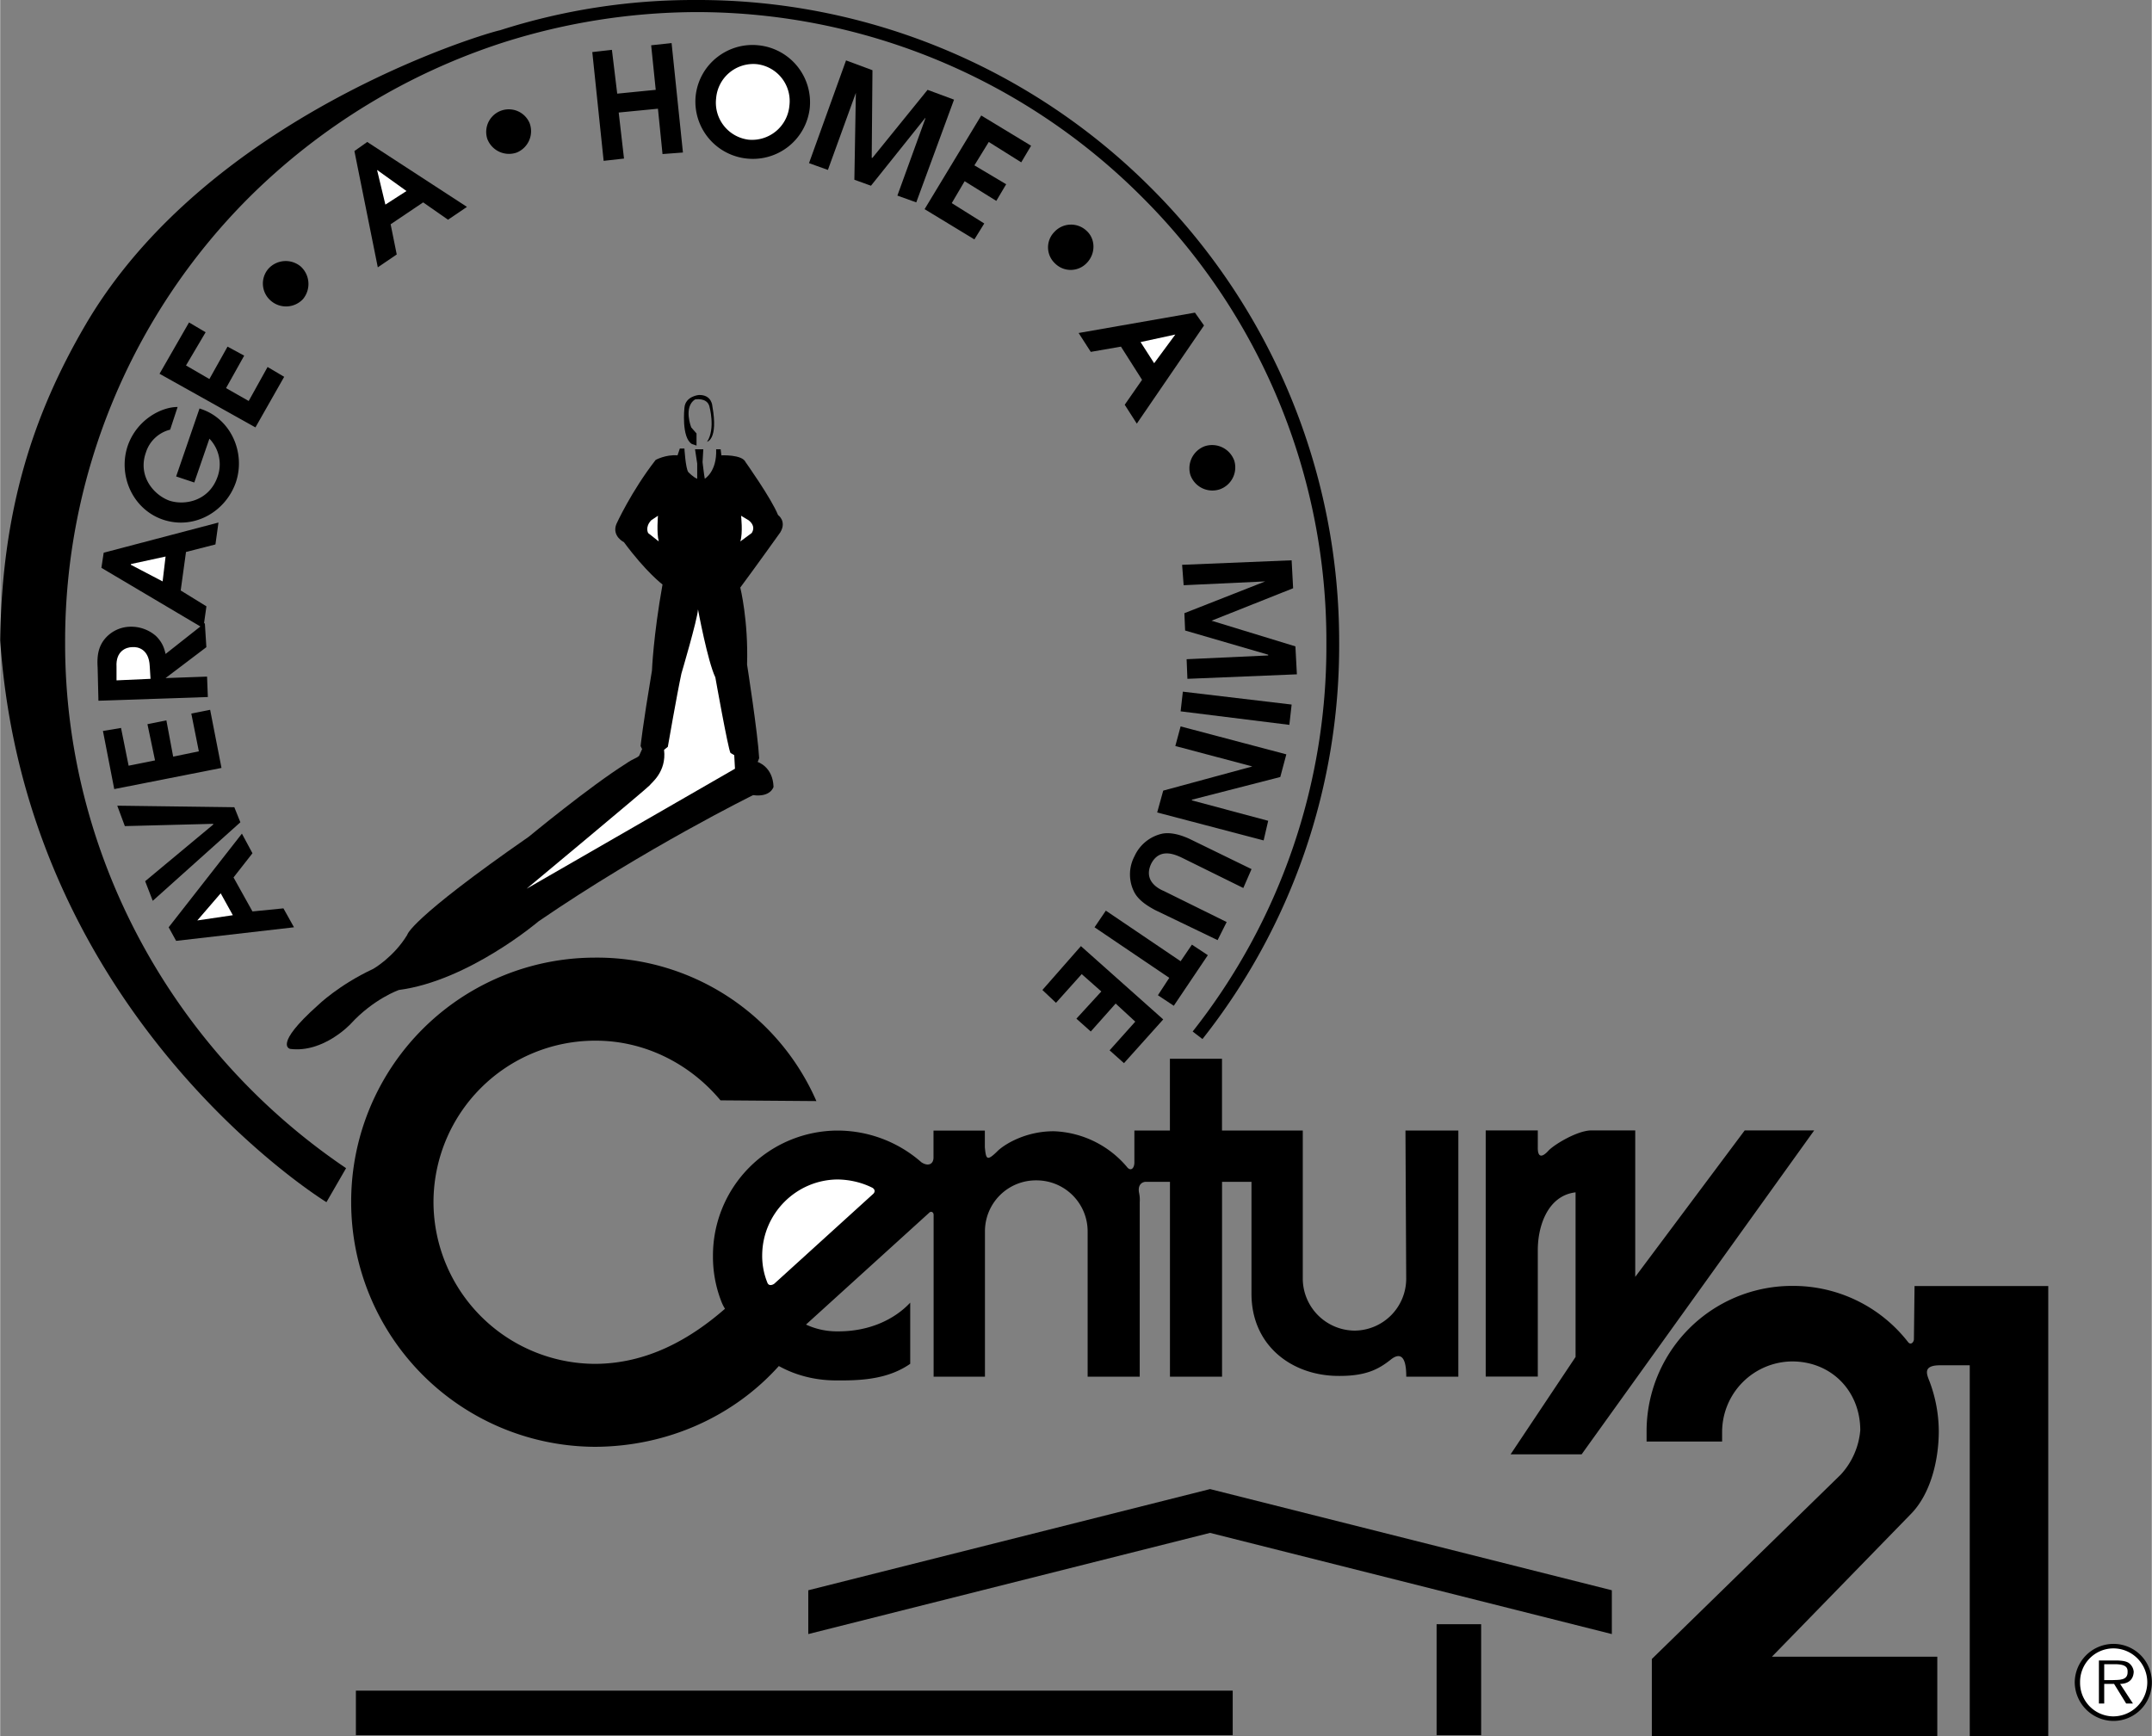 <svg xmlns="http://www.w3.org/2000/svg" width="2500" height="2017" viewBox="0 0 40.565 32.734"><rect x="0" y="0" width="40.565" height="32.734" fill="#808080" stroke="none"/><path d="M36.08 25.259c-.008.062-.067.109-.114.042a2.743 2.743 0 0 0-2.179-1.054 2.742 2.742 0 0 0-2.747 2.748v.186h1.424v-.186a1.332 1.332 0 0 1 1.323-1.324c.737.002 1.28.557 1.282 1.296a1.408 1.408 0 0 1-.37.84l-3.56 3.475v1.452h5.382v-1.495h-3.118l2.62-2.691c.374-.381.524-1.016.526-1.552a2.694 2.694 0 0 0-.171-.939c-.057-.145-.132-.304.171-.313h.584v6.991h1.48v-8.486h-2.521l-.012 1.01zM39.839 30.997a.732.732 0 0 0-.727.727.735.735 0 0 0 .727.726.725.725 0 0 0 .727-.726.723.723 0 0 0-.727-.727z"/><path d="M39.839 32.364a.631.631 0 0 1-.626-.641.63.63 0 0 1 .626-.641.64.64 0 0 1 .641.641.644.644 0 0 1-.641.641z" fill="#fff"/><path d="M28.989 23.579c-.002-.469.193-1.036.712-1.096v3.104l-1.225 1.836h1.339l4.385-6.108h-1.31l-2.064 2.762v-2.762H30c-.264 0-.707.269-.812.384-.115.126-.204.138-.199-.071v-.313h-.982v4.642h.982v-2.378zM11.22 27.281c1.369-.007 2.613-.579 3.46-1.523.33.183.712.276 1.11.271.517.006.979-.044 1.367-.313v-1.153c-.293.313-.768.545-1.367.541a1.38 1.38 0 0 1-.598-.128l2.321-2.107c.03-.035.086-.021.085.043v3.047h.968v-2.734a.96.96 0 0 1 .968-.968.963.963 0 0 1 .968.968v2.734h.982V22.67a.61.61 0 0 0-.014-.185c-.018-.109.021-.184.113-.2h.471v3.674h.982v-3.674h.555v2.107c-.002.972.748 1.538 1.609 1.552.553.01.796-.131 1.024-.313.121-.094.287-.136.285.328h.982v-4.642h-.997l.014 2.805a.98.98 0 0 1-.968.968.985.985 0 0 1-.982-.968v-2.805h-1.523v-1.353h-.982v1.353h-.67v.612c-.006.118-.079.159-.143.071a1.895 1.895 0 0 0-1.366-.669c-.549-.005-.961.258-1.082.385-.188.182-.207.145-.228-.085v-.313h-.968v.513c-.003.124-.103.167-.228.085a2.396 2.396 0 0 0-1.581-.598 2.356 2.356 0 0 0-2.349 2.363 2.31 2.31 0 0 0 .156.854.762.762 0 0 0 .071.143c-.662.577-1.469 1.035-2.449 1.039a3.058 3.058 0 0 1-3.047-3.047 3.048 3.048 0 0 1 3.047-3.047c.952-.004 1.803.451 2.364 1.125l1.808.014a4.512 4.512 0 0 0-4.172-2.705 4.6 4.6 0 0 0-4.599 4.613 4.615 4.615 0 0 0 4.603 4.611z"/><path d="M15.79 22.24c.241.004.463.061.655.157.059.037.044.088.015.114l-1.865 1.694c-.027.022-.101.051-.129-.014a1.336 1.336 0 0 1-.1-.513c0-.793.641-1.433 1.424-1.438z" fill="#fff"/><path d="M6.706 31.879h16.531v.84H6.706zM27.081 30.626h.84v2.093h-.84z"/><path d="M15.235 29.986v.826l7.575-1.908 7.575 1.908v-.826l-7.575-1.908zM40.224 31.523a.229.229 0 0 0-.1-.171c-.06-.034-.128-.037-.2-.042h-.356v.812h.1v-.37h.186l.228.37h.128l-.242-.37c.136-.003.249-.063.256-.229z"/><path d="M39.824 31.68h-.156v-.299h.242c.096.006.205.021.199.142.006.17-.17.151-.285.157z" fill="#fff"/><path d="M14.195 14.993s-2.03 1-4.043 2.378c0 0-1.319 1.123-2.635 1.296 0 0-.474.164-.911.641 0 0-.512.551-1.139.47 0 0-.332-.061.526-.826 0 0 .387-.378 1.04-.683 0 0 .385-.219.641-.641 0 0 .031-.28 2.292-1.851 0 0 1.146-.947 1.837-1.381.139-.097.178-.089.242-.143l.057-.128-.028-.057s.032-.339.214-1.424c0 0 .025-.651.199-1.623 0 0-.307-.229-.727-.797 0 0-.233-.114-.143-.342 0 0 .28-.618.741-1.21 0 0 .191-.105.412-.086l.043-.128h.087s.021.361.071.441c0 0 .099.105.17.128v-.285l-.041-.27h.156l-.014.242s.028.246.042.313c0 0 .231-.134.214-.555h.085l.014.114s.393-.019.456.128c0 0 .485.683.612.997 0 0 .169.117.042.328 0 0-.496.694-.754 1.04 0 0 .154.618.128 1.452 0 0 .204 1.302.228 1.766l-.028.071s.287.088.299.47c0-.002-.052.2-.385.155z"/><path d="M12.401 9.725s-.028.325.015.484l-.199-.157s-.066-.11.057-.242l.127-.085zM13.968 9.725s.037.325-.014.484l.213-.157s.098-.121-.057-.242l-.142-.085zM9.924 16.758s2.286-1.903 2.321-1.95c.024-.042.321-.25.271-.669l.071-.057s.172-.991.256-1.381c0 0 .302-1.02.313-1.21 0 0 .181.977.327 1.282 0 0 .239 1.342.285 1.424l.071.042.014.256-3.929 2.263z" fill="#fff"/><path d="M13.327 8.33s.213-.04.1-.669c0 0-.006-.221-.256-.213 0 0-.254.022-.271.242 0 0-.062.562.142.683l.086.029v-.229l-.1-.114s-.151-.382.071-.527c0 0 .223-.043.271.128 0 0 .12.422-.043.67z"/><path d="M21.699 3.545A12.068 12.068 0 0 0 13.113 0a11.965 11.965 0 0 0-3.688.57c-.324.067-5.514 1.619-7.816 5.553C.613 7.826.032 9.63 0 12.074c.482 7.129 6.151 10.594 6.151 10.594l.37-.641c-3.291-2.224-5.3-5.943-5.297-9.896a11.828 11.828 0 0 1 3.475-8.415A12.06 12.06 0 0 1 9.497.797a12.132 12.132 0 0 1 3.616-.569 11.858 11.858 0 0 1 8.415 3.488 11.811 11.811 0 0 1 3.475 8.415 11.714 11.714 0 0 1-2.521 7.319l.185.142a11.95 11.95 0 0 0 2.577-7.461 12.087 12.087 0 0 0-3.545-8.586z"/><path d="M3.317 17.741l-.141-.256 1.381-1.766.199.37-.357.456.357.641.584-.058.199.357z"/><path fill="#fff" d="M4.386 17.257l-.229-.413-.441.512z"/><path d="M2.876 16.986l-.143-.37 1.283-1.068v-.014l-1.666.043-.143-.385 2.207.029.114.284zM2.15 14.879l-.213-1.096.341-.057.143.712.498-.1-.143-.683.357-.072.128.684.484-.1-.142-.712.355-.071.214 1.096zM1.852 13.213l-.015-.627c-.016-.237.023-.386.114-.512a.638.638 0 0 1 .483-.256.71.71 0 0 1 .499.171c.128.124.161.24.185.342l.74-.584.029.456-.77.583.783-.028.015.385-2.063.07z"/><path d="M2.834 12.8l-.015-.242c-.015-.321-.226-.365-.327-.356-.121 0-.316.077-.299.371v.256l.641-.029z" fill="#fff"/><path d="M1.908 10.707l.043-.285 2.164-.569-.057.413-.555.142-.1.726.485.299-.058.413z"/><path fill="#fff" d="M3.062 10.963l.056-.469-.654.142v.014z"/><path d="M3.317 8.984l.441-1.282.043.015c.562.196.827.834.641 1.381-.196.558-.795.899-1.38.698-.574-.201-.845-.841-.656-1.395.172-.486.627-.727.939-.727l-.141.428a.64.64 0 0 0-.456.427c-.158.44.137.799.441.911.298.097.753.004.911-.456a.695.695 0 0 0-.156-.712l-.285.826-.342-.114zM3.004 7.048l.556-.968.313.185-.37.626.441.256.342-.611.314.17-.342.612.427.243.356-.641.313.185-.542.954zM5.667 5.026a.446.446 0 0 1 .043.612.437.437 0 0 1-.612.029.426.426 0 0 1-.043-.598.44.44 0 0 1 .612-.043zM6.678 2.848l.242-.171L8.8 3.901l-.357.242-.469-.327-.613.413.115.569-.357.243z"/><path fill="#fff" d="M7.262 3.858l.398-.256-.555-.398z"/><path d="M9.981 2.321a.435.435 0 0 1-.242.555.437.437 0 0 1-.555-.256.426.426 0 0 1 .797-.299zM11.163.982l.37-.042.1.826.726-.072-.086-.84.385-.042.214 2.064-.385.029-.086-.855-.74.072.1.868-.384.043zM14.295.854a1.08 1.08 0 0 1 .968 1.182 1.078 1.078 0 0 1-1.182.954 1.08 1.08 0 0 1-.969-1.182c.066-.6.606-1.015 1.183-.954z"/><path d="M14.11 2.634a.707.707 0 0 0 .769-.641.7.7 0 0 0-.612-.783.703.703 0 0 0-.769.641.703.703 0 0 0 .612.783z" fill="#fff"/><path d="M15.947 1.139l.498.185-.014 1.652h.014l1.039-1.282.499.185-.712 1.937-.356-.128.527-1.453v-.014l-1.025 1.281-.313-.113.028-1.638-.527 1.453-.356-.128zM18.496 2.178l.94.57-.186.313-.612-.384-.271.441.599.356-.186.314-.597-.371-.243.413.613.384-.186.3-.939-.57zM20.489 4.955a.417.417 0 0 1-.599.015.414.414 0 0 1-.014-.598.426.426 0 0 1 .612-.014c.163.152.166.424.001.597zM22.525 5.895l.171.242-1.267 1.851-.228-.356.327-.47-.398-.626-.569.099-.229-.356z"/><path fill="#fff" d="M21.5 6.45l.256.399.399-.541z"/><path d="M22.995 9.226a.44.44 0 0 1-.556-.27.443.443 0 0 1 .271-.542.444.444 0 0 1 .556.271.438.438 0 0 1-.271.541zM24.348 10.565l.028.527-1.538.612 1.581.484.028.527-2.064.085-.015-.37 1.538-.071v-.014l-1.566-.456-.014-.327 1.524-.599-1.538.072-.029-.385zM24.348 13.285l-.043.383-2.05-.255.042-.371zM24.248 14.224l-.114.427-1.666.428v.013l1.438.385-.086.37-2.007-.527.114-.412 1.68-.456-1.452-.385.1-.37zM23.437 16.744l-1.182-.583c-.096-.04-.396-.187-.556.128-.152.327.148.474.242.513l1.182.584-.171.341-1.182-.569c-.147-.08-.304-.18-.385-.328a.732.732 0 0 1 0-.684.752.752 0 0 1 .527-.427c.111-.021.278-.008.513.1l1.167.569-.155.356zM22.255 18.125l.213-.313.3.199-.642.954-.299-.199.214-.328-1.409-.953.213-.314zM21.927 19.222l-.74.825-.271-.242.484-.541-.37-.341-.469.527-.271-.242.47-.513-.37-.327-.485.541-.256-.242.726-.827z"/></svg>